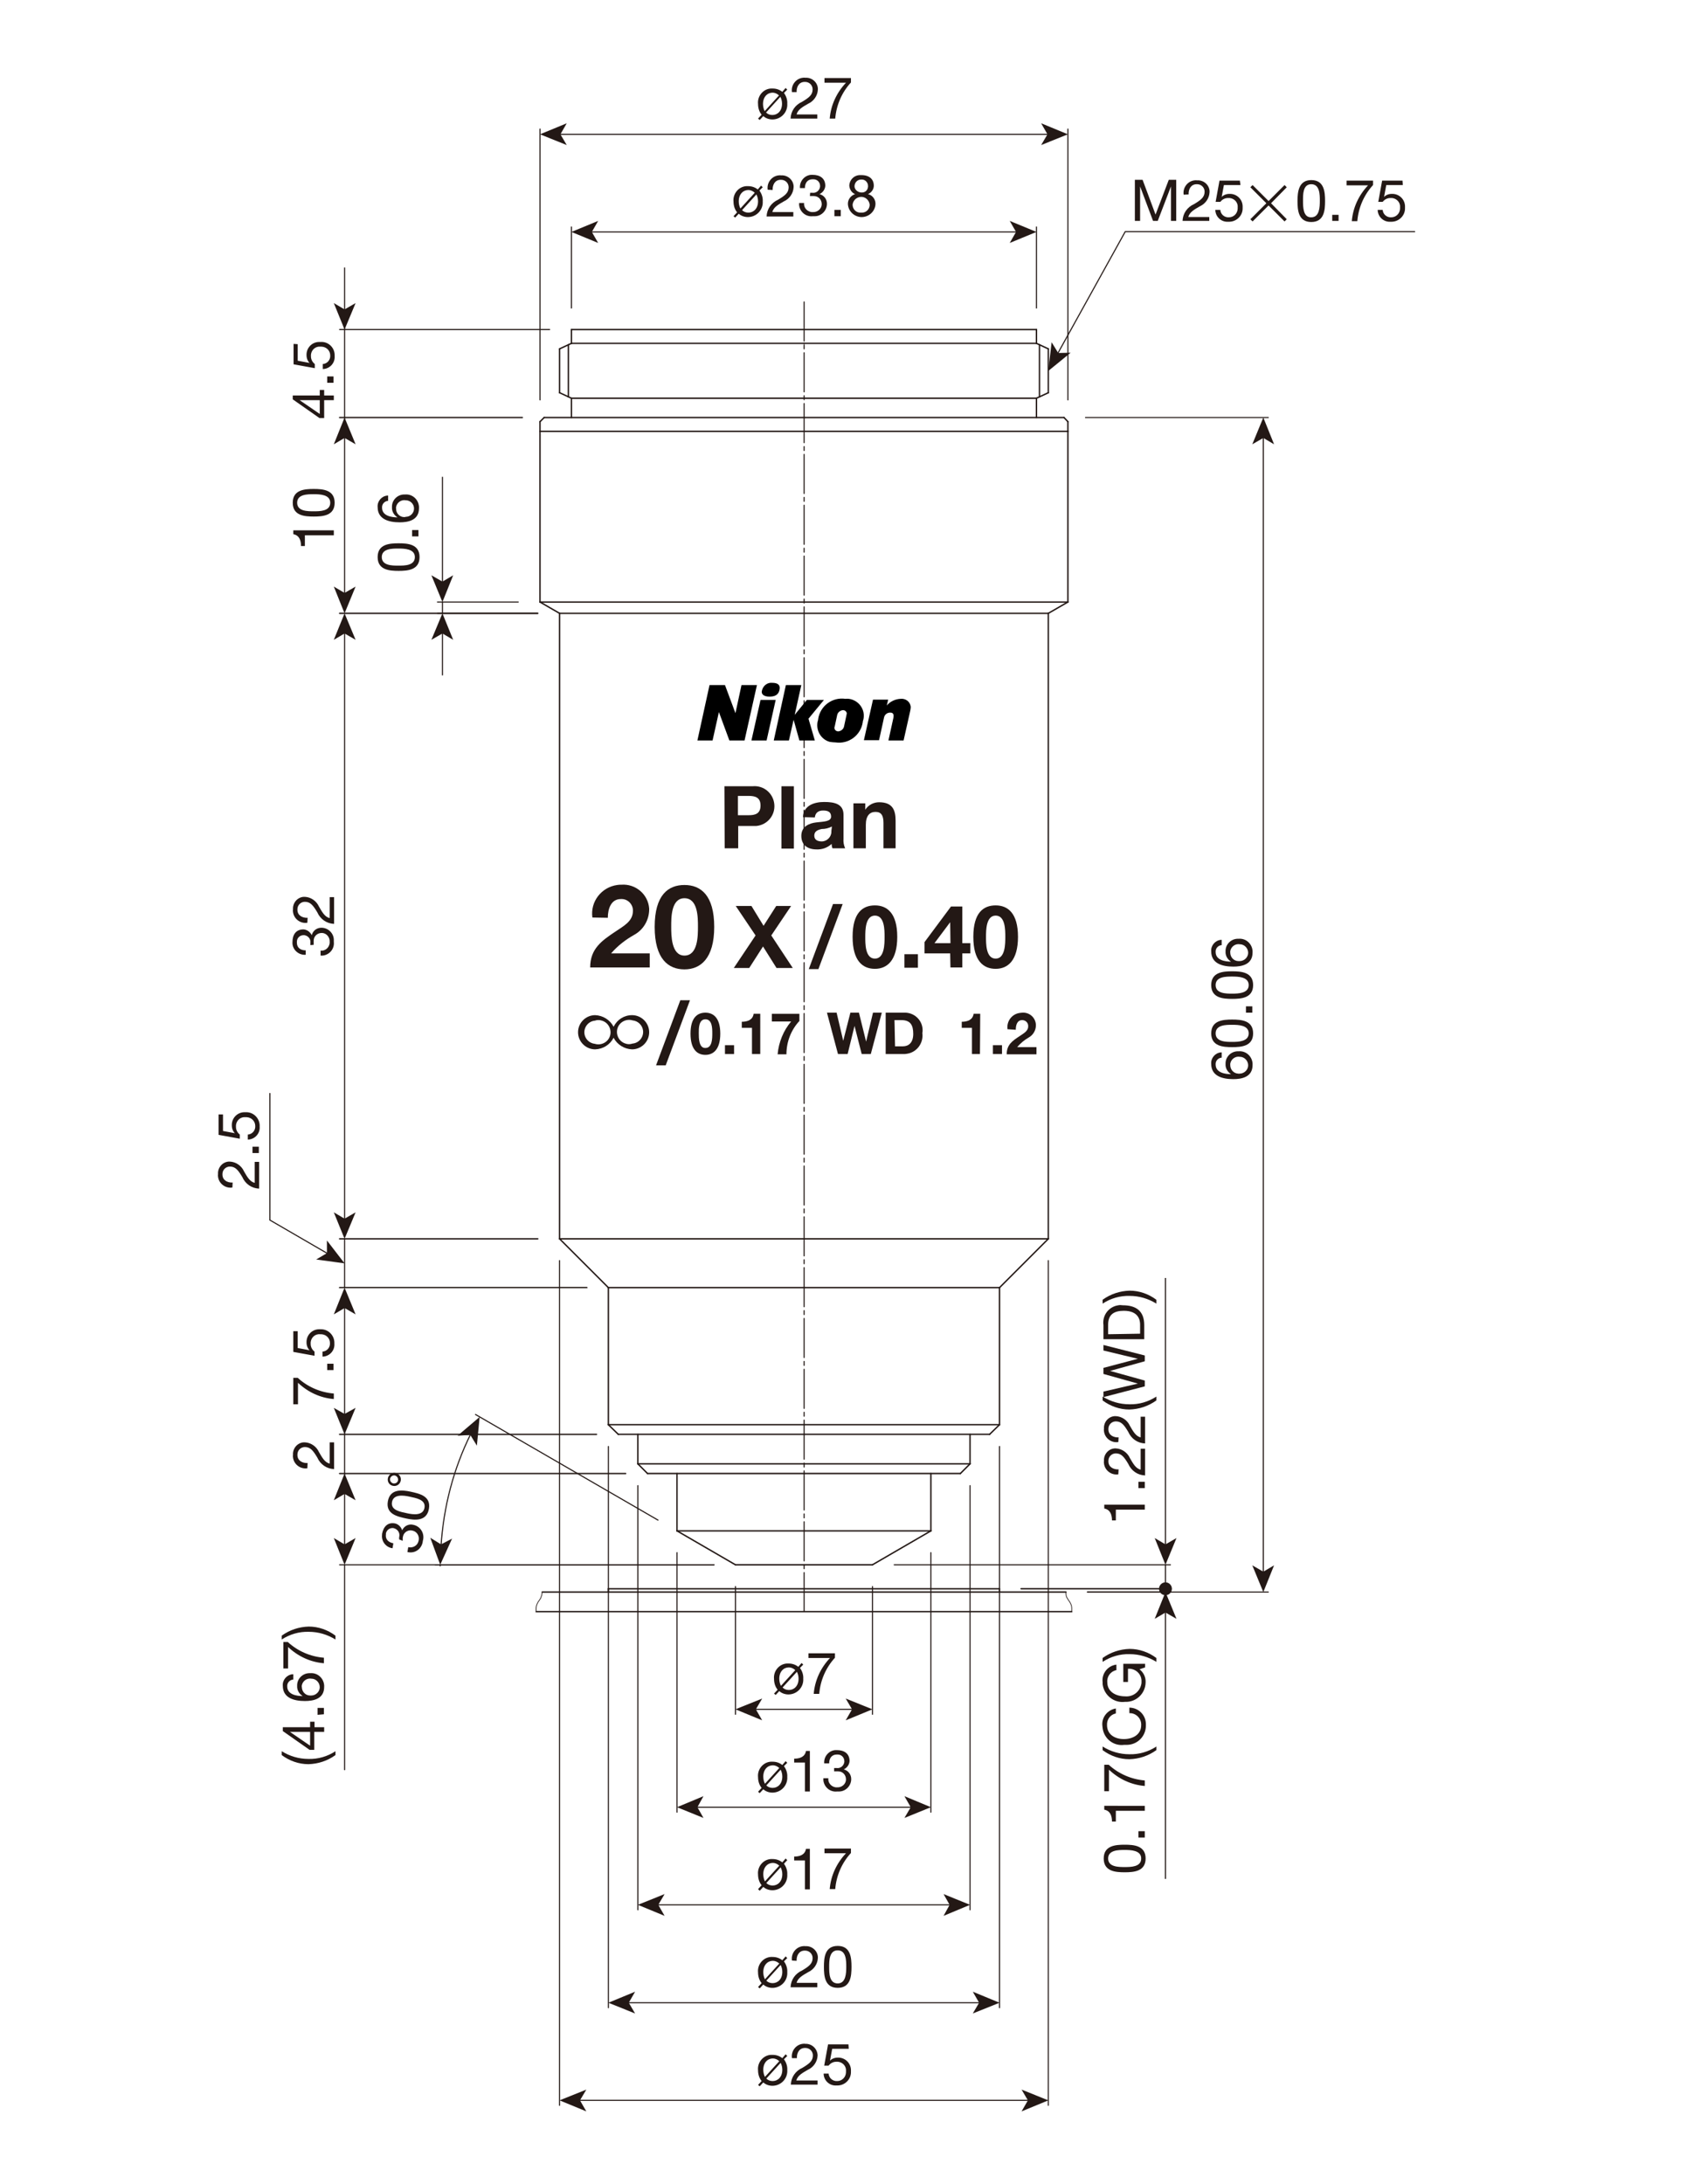 <?xml version="1.0" encoding="UTF-8"?>
<!-- Generator: Adobe Illustrator 23.0.1, SVG Export Plug-In . SVG Version: 6.00 Build 0)  -->
<svg xmlns="http://www.w3.org/2000/svg" xmlns:xlink="http://www.w3.org/1999/xlink" id="_x30_" x="0px" y="0px" width="612px" height="792px" viewBox="0 0 612 792" style="enable-background:new 0 0 612 792;" xml:space="preserve">
<style type="text/css">
	.st0{fill:none;stroke:#231815;stroke-width:0.51;stroke-linecap:round;stroke-linejoin:round;}
	
		.st1{fill:none;stroke:#231815;stroke-width:0.4;stroke-linecap:round;stroke-linejoin:round;stroke-dasharray:14.17,1.42,1.42,1.42;}
	.st2{fill:none;stroke:#231815;stroke-width:0.26;stroke-linecap:round;stroke-linejoin:round;}
	.st3{fill:#231815;}
	.st4{fill:none;stroke:#231815;stroke-width:0.4;}
	.st5{fill:none;stroke:#231815;stroke-width:0.4;stroke-linecap:round;stroke-linejoin:round;}
	.st6{fill:#231815;stroke:#231815;stroke-width:0.28;stroke-linecap:round;stroke-linejoin:round;}
</style>
<g id="MO_001_VIEW_PV">
	<g id="LINE">
		<line class="st0" x1="196.7" y1="577.3" x2="386.7" y2="577.3"></line>
	</g>
	<g id="LINE-2">
		<line class="st0" x1="220.7" y1="576.1" x2="362.6" y2="576.1"></line>
	</g>
	<g id="LINE-3">
		<line class="st1" x1="291.7" y1="584.4" x2="291.7" y2="108.9"></line>
	</g>
	<g id="LINE-4">
		<line class="st0" x1="266.8" y1="567.4" x2="291.7" y2="567.4"></line>
	</g>
	<g id="LINE-5">
		<line class="st0" x1="197.4" y1="151.4" x2="291.7" y2="151.4"></line>
	</g>
	<g id="LINE-6">
		<line class="st0" x1="203" y1="142.4" x2="203" y2="126.5"></line>
	</g>
	<g id="LINE-7">
		<line class="st0" x1="207.3" y1="151.4" x2="207.3" y2="144.4"></line>
	</g>
	<g id="LINE-8">
		<line class="st0" x1="207.3" y1="144.4" x2="203" y2="142.4"></line>
	</g>
	<g id="LINE-9">
		<line class="st0" x1="203" y1="126.5" x2="207.3" y2="124.5"></line>
	</g>
	<g id="LINE-10">
		<line class="st0" x1="207.3" y1="124.5" x2="207.3" y2="119.5"></line>
	</g>
	<g id="LINE-11">
		<line class="st0" x1="234.9" y1="534.3" x2="291.7" y2="534.3"></line>
	</g>
	<g id="LINE-12">
		<line class="st0" x1="245.6" y1="555.1" x2="245.6" y2="534.3"></line>
	</g>
	<g id="LINE-13">
		<line class="st0" x1="207.3" y1="119.5" x2="291.7" y2="119.5"></line>
	</g>
	<g id="LINE-14">
		<line class="st0" x1="206.2" y1="143.9" x2="206.2" y2="125"></line>
	</g>
	<g id="LINE-15">
		<line class="st0" x1="195.9" y1="156.4" x2="195.9" y2="152.9"></line>
	</g>
	<g id="LINE-16">
		<line class="st0" x1="195.9" y1="156.4" x2="291.7" y2="156.4"></line>
	</g>
	<g id="LINE-17">
		<line class="st0" x1="197.4" y1="151.4" x2="195.9" y2="152.9"></line>
	</g>
	<g id="LINE-18">
		<line class="st0" x1="220.7" y1="577.3" x2="220.7" y2="576.1"></line>
	</g>
	<g id="LINE-19">
		<line class="st0" x1="194.5" y1="584.4" x2="388.8" y2="584.4"></line>
	</g>
	<g id="LWPOLYLINE">
		<polyline class="st2" points="194.5,584.4 194.5,583.7 194.5,583 194.6,582.3 194.8,581.7 195.2,580.9 195.7,580.2 196.2,579.4     196.3,579 196.5,578.6 196.6,578 196.7,577.3   "></polyline>
	</g>
	<g id="LINE-20">
		<line class="st0" x1="362.6" y1="577.3" x2="362.6" y2="576.1"></line>
	</g>
	<g id="LWPOLYLINE-2">
		<polyline class="st2" points="388.8,584.4 388.8,583.7 388.8,583 388.7,582.3 388.5,581.7 388.1,580.9 387.6,580.2 387.1,579.4     386.9,579 386.8,578.6 386.7,578 386.7,577.3   "></polyline>
	</g>
	<g id="LINE-21">
		<line class="st0" x1="231.4" y1="530.8" x2="234.9" y2="534.3"></line>
	</g>
	<g id="LINE-22">
		<line class="st0" x1="245.6" y1="555.1" x2="266.8" y2="567.4"></line>
	</g>
	<g id="LINE-23">
		<line class="st0" x1="195.9" y1="218.3" x2="195.9" y2="156.4"></line>
	</g>
	<g id="LINE-24">
		<line class="st0" x1="203" y1="222.4" x2="195.9" y2="218.3"></line>
	</g>
	<g id="LINE-25">
		<line class="st0" x1="203" y1="449.2" x2="203" y2="222.4"></line>
	</g>
	<g id="LINE-26">
		<line class="st0" x1="231.4" y1="530.8" x2="231.4" y2="520.1"></line>
	</g>
	<g id="LINE-27">
		<line class="st0" x1="220.7" y1="466.9" x2="203" y2="449.2"></line>
	</g>
	<g id="LINE-28">
		<line class="st0" x1="220.7" y1="516.6" x2="220.7" y2="466.9"></line>
	</g>
	<g id="LINE-29">
		<line class="st0" x1="224.3" y1="520.1" x2="220.7" y2="516.6"></line>
	</g>
	<g id="LINE-30">
		<line class="st0" x1="224.3" y1="520.1" x2="291.7" y2="520.1"></line>
	</g>
	<g id="LINE-31">
		<line class="st0" x1="245.6" y1="555.1" x2="291.7" y2="555.1"></line>
	</g>
	<g id="LINE-32">
		<line class="st0" x1="220.7" y1="516.6" x2="291.7" y2="516.6"></line>
	</g>
	<g id="LINE-33">
		<line class="st0" x1="231.4" y1="530.8" x2="291.7" y2="530.8"></line>
	</g>
	<g id="LINE-34">
		<line class="st0" x1="220.7" y1="466.9" x2="291.7" y2="466.9"></line>
	</g>
	<g id="LINE-35">
		<line class="st0" x1="203" y1="449.2" x2="291.7" y2="449.2"></line>
	</g>
	<g id="LINE-36">
		<line class="st0" x1="203" y1="222.4" x2="291.7" y2="222.4"></line>
	</g>
	<g id="LINE-37">
		<line class="st0" x1="195.9" y1="218.3" x2="291.7" y2="218.3"></line>
	</g>
	<g id="LINE-38">
		<line class="st0" x1="207.3" y1="124.5" x2="291.7" y2="124.5"></line>
	</g>
	<g id="LINE-39">
		<line class="st0" x1="207.3" y1="144.4" x2="291.7" y2="144.4"></line>
	</g>
	<g id="LINE-40">
		<line class="st0" x1="316.5" y1="567.4" x2="291.7" y2="567.4"></line>
	</g>
	<g id="LINE-41">
		<line class="st0" x1="386" y1="151.4" x2="291.7" y2="151.4"></line>
	</g>
	<g id="LINE-42">
		<line class="st0" x1="380.3" y1="142.4" x2="380.3" y2="126.5"></line>
	</g>
	<g id="LINE-43">
		<line class="st0" x1="376" y1="151.4" x2="376" y2="144.4"></line>
	</g>
	<g id="LINE-44">
		<line class="st0" x1="376" y1="144.4" x2="380.3" y2="142.4"></line>
	</g>
	<g id="LINE-45">
		<line class="st0" x1="380.3" y1="126.5" x2="376" y2="124.5"></line>
	</g>
	<g id="LINE-46">
		<line class="st0" x1="376" y1="124.5" x2="376" y2="119.5"></line>
	</g>
	<g id="LINE-47">
		<line class="st0" x1="348.4" y1="534.3" x2="291.7" y2="534.3"></line>
	</g>
	<g id="LINE-48">
		<line class="st0" x1="337.7" y1="555.1" x2="337.7" y2="534.3"></line>
	</g>
	<g id="LINE-49">
		<line class="st0" x1="376" y1="119.5" x2="291.7" y2="119.5"></line>
	</g>
	<g id="LINE-50">
		<line class="st0" x1="377.1" y1="143.9" x2="377.1" y2="125"></line>
	</g>
	<g id="LINE-51">
		<line class="st0" x1="387.4" y1="156.4" x2="387.4" y2="152.9"></line>
	</g>
	<g id="LINE-52">
		<line class="st0" x1="387.4" y1="156.4" x2="291.7" y2="156.4"></line>
	</g>
	<g id="LINE-53">
		<line class="st0" x1="386" y1="151.4" x2="387.4" y2="152.9"></line>
	</g>
	<g id="LINE-54">
		<line class="st0" x1="351.9" y1="530.8" x2="348.4" y2="534.3"></line>
	</g>
	<g id="LINE-55">
		<line class="st0" x1="337.7" y1="555.1" x2="316.5" y2="567.4"></line>
	</g>
	<g id="LINE-56">
		<line class="st0" x1="387.4" y1="218.3" x2="387.4" y2="156.4"></line>
	</g>
	<g id="LINE-57">
		<line class="st0" x1="380.3" y1="222.4" x2="387.4" y2="218.3"></line>
	</g>
	<g id="LINE-58">
		<line class="st0" x1="380.3" y1="449.2" x2="380.3" y2="222.4"></line>
	</g>
	<g id="LINE-59">
		<line class="st0" x1="351.9" y1="530.8" x2="351.9" y2="520.1"></line>
	</g>
	<g id="LINE-60">
		<line class="st0" x1="362.6" y1="466.9" x2="380.3" y2="449.2"></line>
	</g>
	<g id="LINE-61">
		<line class="st0" x1="362.6" y1="516.6" x2="362.6" y2="466.9"></line>
	</g>
	<g id="LINE-62">
		<line class="st0" x1="359" y1="520.1" x2="362.6" y2="516.6"></line>
	</g>
	<g id="LINE-63">
		<line class="st0" x1="359" y1="520.1" x2="291.7" y2="520.1"></line>
	</g>
	<g id="LINE-64">
		<line class="st0" x1="337.7" y1="555.1" x2="291.7" y2="555.1"></line>
	</g>
	<g id="LINE-65">
		<line class="st0" x1="362.6" y1="516.6" x2="291.7" y2="516.6"></line>
	</g>
	<g id="LINE-66">
		<line class="st0" x1="351.9" y1="530.8" x2="291.7" y2="530.8"></line>
	</g>
	<g id="LINE-67">
		<line class="st0" x1="362.6" y1="466.9" x2="291.7" y2="466.9"></line>
	</g>
	<g id="LINE-68">
		<line class="st0" x1="380.3" y1="449.2" x2="291.7" y2="449.2"></line>
	</g>
	<g id="LINE-69">
		<line class="st0" x1="380.3" y1="222.4" x2="291.7" y2="222.4"></line>
	</g>
	<g id="LINE-70">
		<line class="st0" x1="387.4" y1="218.3" x2="291.7" y2="218.3"></line>
	</g>
	<g id="LINE-71">
		<line class="st0" x1="376" y1="124.5" x2="291.7" y2="124.5"></line>
	</g>
	<g id="LINE-72">
		<line class="st0" x1="376" y1="144.4" x2="291.7" y2="144.4"></line>
	</g>
	<g id="MTEXT">
		<path class="st3" d="M411.8,65.2h2.7l4.7,12.6l4.8-12.6h2.7v14.9h-1.9V67.6l0,0l-4.8,12.5h-1.7l-4.7-12.5l0,0v12.5h-1.9V65.2z"></path>
		<path class="st3" d="M429.4,70.6c-0.4-2.5,1.4-4.9,3.9-5.2c0.3,0,0.6-0.1,0.9,0c2.3-0.2,4.4,1.5,4.6,3.8c0,0.2,0,0.3,0,0.5    c-0.1,2.2-1.5,4.2-3.5,5.1c-1.9,1.1-3.8,2.1-4.2,3.9h7.6v1.4h-9.7c0.1-2.7,1.7-5,4.2-6.1c2.5-1.5,3.8-2.5,3.8-4.5    c0-1.5-1.2-2.7-2.7-2.7c-0.1,0-0.1,0-0.2,0c-2.1,0-3,1.9-2.9,3.7L429.4,70.6z"></path>
		<path class="st3" d="M450,67.1h-6l-0.8,4.3l0,0c0.7-0.7,1.7-1.1,2.8-1.1c2.6-0.1,4.7,1.9,4.8,4.4c0,0.2,0,0.5,0,0.7    c0.1,2.7-2.1,4.9-4.7,5c-0.2,0-0.3,0-0.5,0c-2.4,0.2-4.5-1.6-4.7-4c0-0.1,0-0.2,0-0.3h1.8c0.1,1.6,1.5,2.8,3.1,2.7    c1.7,0,3.1-1.3,3.2-3.1c0-0.1,0-0.3,0-0.4c0.2-1.8-1.1-3.3-2.9-3.5c-0.2,0-0.4,0-0.6,0c-1.1,0-2.1,0.5-2.8,1.4H441l1.4-7.7h7.4    L450,67.1z"></path>
		<path class="st3" d="M466.8,79.5l-0.8,0.8l-5.8-5.8l-5.8,5.8l-0.8-0.8l5.8-5.8l-5.8-5.8l0.8-0.8l5.8,5.8l5.8-5.8l0.8,0.8l-5.7,5.8    L466.8,79.5z"></path>
		<path class="st3" d="M475.7,65.3c4.7,0,5,4.3,5,7.6c0,3.3-0.3,7.6-5,7.6s-5-4.3-5-7.6C470.7,69.6,471.1,65.3,475.7,65.3z     M475.7,78.8c3,0,3.1-3.8,3.1-6s0-6-3.1-6s-3,3.8-3,6S472.7,78.9,475.7,78.8L475.7,78.8z"></path>
		<path class="st3" d="M483.3,77.9h2.3v2.2h-2.3V77.9z"></path>
		<path class="st3" d="M498.1,67.1c-3.3,3.6-5.3,8.2-5.7,13.1h-2c0.4-4.9,2.5-9.4,5.9-13h-7.8v-1.7h9.6V67.1z"></path>
		<path class="st3" d="M508.9,67.1h-6l-0.8,4.3l0,0c0.7-0.7,1.7-1.1,2.8-1.1c2.6-0.1,4.7,1.9,4.8,4.4c0,0.2,0,0.5,0,0.7    c0.1,2.7-2.1,4.9-4.7,5c-0.2,0-0.3,0-0.5,0c-2.4,0.2-4.5-1.6-4.7-4c0-0.1,0-0.2,0-0.3h1.8c0.1,1.6,1.5,2.8,3.1,2.7    c1.7,0,3.1-1.3,3.2-3.1c0-0.1,0-0.3,0-0.4c0.2-1.8-1.1-3.3-2.9-3.5c-0.2,0-0.4,0-0.6,0c-1.1,0-2.1,0.5-2.8,1.4H500l1.4-7.7h7.4    L508.9,67.1z"></path>
	</g>
	<g id="MTEXT-2">
		<path class="st3" d="M443.2,383.5c-1.3,0.1-2.3,1.2-2.2,2.5c0,3,3.5,3.5,5.6,3.5l0,0c-1.3-0.8-2.1-2.2-2-3.7    c-0.1-2.5,1.9-4.5,4.3-4.6c0.2,0,0.3,0,0.5,0c2.6-0.2,4.8,1.8,5,4.4c0,0.2,0,0.4,0,0.6c0,4.4-4,5.1-7,5.1c-4.1,0-8-1.2-8-5.5    c-0.2-2.1,1.4-4,3.5-4.2c0.1,0,0.2,0,0.3,0L443.2,383.5z M449.7,389.3c1.7,0,3.1-1.4,3.1-3c0-1.7-1.4-3.1-3-3.1c0,0,0,0,0,0    c-1.6-0.3-3.2,0.8-3.5,2.5c0,0.2,0,0.4,0,0.5c0,1.7,1.3,3.1,3,3.1C449.3,389.4,449.5,389.3,449.7,389.3z"></path>
		<path class="st3" d="M439.4,374.7c0-4.7,4.3-5,7.6-5s7.6,0.3,7.6,5s-4.3,5-7.6,5S439.4,379.4,439.4,374.7z M453,374.7    c0-3-3.8-3.1-6-3.1c-2.2,0-6,0-6,3.1s3.8,3.1,6,3.1C449.2,377.8,453,377.7,453,374.7L453,374.7z"></path>
		<path class="st3" d="M452,367.2v-2.3h2.3v2.3H452z"></path>
		<path class="st3" d="M439.4,357.2c0-4.7,4.3-5,7.6-5s7.6,0.3,7.6,5s-4.3,5-7.6,5S439.4,361.9,439.4,357.2z M453,357.2    c0-3-3.8-3.1-6-3.1c-2.2,0-6,0-6,3.1s3.8,3.1,6,3.1C449.2,360.3,453,360.2,453,357.2L453,357.2z"></path>
		<path class="st3" d="M443.2,342.7c-1.3,0.1-2.3,1.2-2.2,2.5c0,3,3.5,3.5,5.6,3.5l0,0c-1.3-0.8-2.1-2.2-2-3.7    c-0.1-2.5,1.9-4.5,4.3-4.6c0.2,0,0.3,0,0.5,0c2.6-0.2,4.8,1.8,5,4.4c0,0.2,0,0.4,0,0.6c0,4.4-4,5.1-7,5.1c-4.1,0-8-1.2-8-5.5    c-0.2-2.1,1.4-4,3.5-4.2c0.1,0,0.2,0,0.3,0L443.2,342.7z M449.7,348.5c1.7,0,3.1-1.4,3.1-3c0-1.7-1.4-3.1-3-3.1c0,0,0,0,0,0    c-1.6-0.3-3.2,0.8-3.5,2.5c0,0.2,0,0.4,0,0.5c0,1.7,1.3,3.1,3,3.1C449.4,348.5,449.5,348.5,449.7,348.5L449.7,348.5z"></path>
	</g>
	<g id="LINE-73">
		<line class="st4" x1="458.3" y1="158.3" x2="458.3" y2="570.4"></line>
		<polygon class="st3" points="458.3,151.4 454.3,161.1 458.3,158.8 462.2,161.1   "></polygon>
		<polygon class="st3" points="458.3,577.3 454.3,567.6 458.3,569.9 462.2,567.6   "></polygon>
	</g>
	<g id="LINE-74">
		<line class="st5" x1="393.8" y1="151.4" x2="460.1" y2="151.4"></line>
	</g>
	<g id="LINE-75">
		<line class="st5" x1="394.5" y1="577.3" x2="460.1" y2="577.3"></line>
	</g>
	<g id="MTEXT-3">
		<path class="st3" d="M415.3,545.6v1.8h-10.5v3.9h-1.4c0-2-0.6-3.9-2.8-4.3v-1.4H415.3z"></path>
		<path class="st3" d="M413,539.6v-2.3h2.3v2.3H413z"></path>
		<path class="st3" d="M405.7,534.6c-2.5,0.4-4.9-1.4-5.2-3.9c0-0.3-0.1-0.6,0-0.9c-0.2-2.3,1.5-4.4,3.8-4.6c0.2,0,0.3,0,0.5,0    c2.2,0.1,4.2,1.5,5.1,3.5c1.1,1.9,2.1,3.8,3.9,4.2v-7.6h1.6v9.7c-2.7-0.1-5-1.7-6.1-4.2c-1.5-2.5-2.5-3.8-4.5-3.8    c-1.5,0-2.7,1.2-2.7,2.7c0,0.1,0,0.1,0,0.2c0,2.1,1.9,3,3.7,2.9L405.7,534.6z"></path>
		<path class="st3" d="M405.7,522.9c-2.5,0.4-4.9-1.4-5.2-3.9c0-0.3-0.1-0.6,0-0.9c-0.2-2.3,1.5-4.4,3.8-4.6c0.2,0,0.3,0,0.5,0    c2.2,0.1,4.2,1.5,5.1,3.5c1.1,1.9,2.1,3.8,3.9,4.2v-7.5h1.6v9.7c-2.7-0.1-5-1.7-6.1-4.2c-1.5-2.5-2.5-3.8-4.5-3.8    c-1.5,0-2.7,1.2-2.7,2.7c0,0.1,0,0.1,0,0.2c0,2.1,1.9,3,3.7,2.9L405.7,522.9z"></path>
		<path class="st3" d="M419.5,507.8c-2.9,2.1-6.3,3.2-9.8,3.3c-3.5,0-6.9-1.2-9.7-3.3v-1.4c2.9,1.8,6.2,2.8,9.7,2.8    c3.5,0.1,6.9-0.9,9.8-2.8V507.8z"></path>
		<path class="st3" d="M415.3,491.5v2.1l-12.6,3.5l0,0l12.6,3.5v2.1l-15,3.9v-2l12.5-2.9l0,0l-12.5-3.5v-2.2l12.5-3.3l0,0l-12.5-3    v-2L415.3,491.5z"></path>
		<path class="st3" d="M400.3,485.6v-5.1c-0.5-3.5,1.9-6.7,5.4-7.2c0.5-0.1,1-0.1,1.6,0c5,0,7.8,2.2,7.8,7.2v5.1H400.3z     M413.6,483.6v-3.3c0-1.4-0.4-5-5.9-5c-3.5,0-5.7,1.3-5.7,5v3.5L413.6,483.6z"></path>
		<path class="st3" d="M419.5,472.7c-2.9-1.8-6.2-2.8-9.7-2.8c-3.5-0.1-6.9,0.9-9.8,2.8v-1.4c2.9-2.1,6.3-3.2,9.8-3.3    c3.5,0,6.9,1.2,9.7,3.3V472.7z"></path>
	</g>
	<g id="LINE-76">
		<line class="st5" x1="422.8" y1="576.1" x2="422.8" y2="567.4"></line>
	</g>
	<g id="LWPOLYLINE-3">
		<path class="st6" d="M420.6,576.1c0,1.2,1,2.2,2.2,2.2s2.2-1,2.2-2.2c0-1.2-1-2.2-2.2-2.2S420.6,574.9,420.6,576.1L420.6,576.1"></path>
	</g>
	<g id="LINE-77">
		<line class="st5" x1="370.4" y1="576.1" x2="424.6" y2="576.1"></line>
	</g>
	<g id="LINE-78">
		<line class="st5" x1="324.4" y1="567.4" x2="424.6" y2="567.4"></line>
	</g>
	<g id="LINE-79">
		<line class="st4" x1="422.8" y1="560.5" x2="422.8" y2="463.4"></line>
		<polygon class="st3" points="422.8,567.4 426.8,557.7 422.8,560 418.9,557.7   "></polygon>
	</g>
	<g id="MTEXT-4">
		<path class="st3" d="M400.4,673.9c0-4.7,4.3-5,7.6-5c3.3,0,7.6,0.3,7.6,5c0,4.7-4.3,5-7.6,5C404.7,678.9,400.4,678.6,400.4,673.9z     M414,673.9c0-3-3.8-3.1-6-3.1c-2.2,0-6,0-6,3.1c0,3.1,3.8,3.1,6,3.1C410.2,677,414,677,414,673.9L414,673.9z"></path>
		<path class="st3" d="M413,666.4V664h2.3v2.3H413z"></path>
		<path class="st3" d="M415.3,654.8v1.8h-10.5v3.9h-1.4c0-2-0.6-3.9-2.8-4.3v-1.4H415.3z"></path>
		<path class="st3" d="M402.2,639.9c3.6,3.3,8.2,5.3,13.1,5.7v2c-4.9-0.4-9.4-2.5-13-5.9v7.8h-1.7v-9.6L402.2,639.9z"></path>
		<path class="st3" d="M419.5,634.6c-2.9,2.1-6.3,3.2-9.8,3.3c-3.5,0-6.9-1.2-9.7-3.3v-1.3c2.9,1.8,6.2,2.8,9.7,2.8    c3.5,0.1,6.9-0.9,9.8-2.8V634.6z"></path>
		<path class="st3" d="M404.8,621.3c-2,0.4-3.3,2.2-3.2,4.2c0,3.5,2.9,5.1,6.1,5.1c3.1,0,6.3-1.5,6.3-5.1c0.1-2.3-1.8-4.3-4.1-4.3    c-0.1,0-0.1,0-0.2,0v-2c3.4,0,6.1,2.8,6,6.2c0,0.1,0,0.2,0,0.3c0,3.9-3.1,7-7,7c-0.3,0-0.6,0-0.9,0c-3.8,0.5-7.3-2.2-7.8-6.1    c0-0.3-0.1-0.6-0.1-0.9c-0.3-3,1.9-5.7,4.9-6.2L404.8,621.3z"></path>
		<path class="st3" d="M413.4,605.3c1.5,1.2,2.3,2.9,2.2,4.8c-0.1,4-3.4,7.1-7.3,7c-0.1,0-0.1,0-0.2,0c-4,0.5-7.6-2.4-8.1-6.4    c0-0.2,0-0.4,0-0.7c-0.4-3.1,1.8-6,5-6.4v2c-2.1,0.4-3.5,2.3-3.3,4.4c0,3.5,3.2,5.1,6.4,5.1c3,0.3,5.6-1.8,6-4.8    c0-0.1,0-0.3,0-0.4c0.2-2.5-1.7-4.6-4.2-4.8c-0.2,0-0.5,0-0.7,0v4.8h-1.7v-6.6h7.9v1.3L413.4,605.3z"></path>
		<path class="st3" d="M419.5,602.6c-2.9-1.8-6.2-2.8-9.7-2.8c-3.5-0.1-6.9,0.9-9.8,2.8v-1.4c2.9-2.1,6.3-3.2,9.8-3.3    c3.5,0,6.9,1.2,9.7,3.3V602.6z"></path>
	</g>
	<g id="LINE-80">
		<line class="st0" x1="422.8" y1="577.3" x2="422.8" y2="576.1"></line>
	</g>
	<g id="LINE-81">
		<line class="st5" x1="394.5" y1="577.3" x2="424.6" y2="577.3"></line>
	</g>
	<g id="LINE-82">
		<line class="st5" x1="370.4" y1="576.1" x2="424.6" y2="576.1"></line>
	</g>
	<g id="LINE-83">
		<line class="st4" x1="422.8" y1="681.3" x2="422.8" y2="584.1"></line>
		<polygon class="st3" points="422.8,577.3 426.8,587 422.8,584.7 418.9,587   "></polygon>
	</g>
	<g id="MTEXT-5">
		<path class="st3" d="M275.5,69.1c0.8,1.1,1.3,2.5,1.2,3.9c0.2,3-2.1,5.5-5,5.7c-1.3,0.1-2.7-0.3-3.7-1.2l-1.3,1.4l-0.6-0.5    l1.3-1.4c-0.9-1.1-1.3-2.5-1.3-3.9c-0.3-2.8,1.8-5.4,4.6-5.6c0.2,0,0.5,0,0.7,0c1.3,0,2.5,0.4,3.5,1.2l1.2-1.4l0.6,0.6L275.5,69.1    z M273.8,69.9c-0.6-0.6-1.5-1-2.3-1c-1.9,0-3.5,1.5-3.5,4.1c0,0.9,0.2,1.8,0.6,2.6L273.8,69.9z M269.2,76.2    c0.6,0.6,1.4,0.9,2.3,0.9c1.9,0,3.5-1.5,3.5-4.1c0-0.9-0.2-1.7-0.6-2.5L269.2,76.2z"></path>
		<path class="st3" d="M278.5,68.8c-0.4-2.5,1.4-4.9,3.9-5.2c0.3,0,0.6-0.1,0.9,0c2.3-0.2,4.4,1.5,4.6,3.8c0,0.2,0,0.3,0,0.5    c-0.1,2.2-1.5,4.2-3.5,5.1c-1.9,1.1-3.8,2.1-4.2,3.9h7.6v1.6h-9.7c0.1-2.7,1.7-5,4.2-6.1c2.5-1.5,3.8-2.5,3.8-4.5    c0-1.5-1.2-2.7-2.7-2.7c-0.1,0-0.1,0-0.2,0c-2.1,0-3,1.9-2.9,3.7L278.5,68.8z"></path>
		<path class="st3" d="M293.9,69.9h0.8c1.4,0.2,2.6-0.8,2.8-2.2c0-0.1,0-0.2,0-0.3c0-1.3-1-2.4-2.4-2.4c-0.1,0-0.2,0-0.3,0    c-2,0-2.8,1.5-2.8,3.2h-1.8c-0.2-2.4,1.6-4.6,4-4.8c0.2,0,0.4,0,0.6,0c2.6,0,4.6,1.2,4.6,4c-0.1,1.3-0.9,2.4-2.1,3l0,0    c1.6,0.4,2.7,1.8,2.7,3.5c0,2.5-2.1,4.6-4.6,4.5c-0.2,0-0.3,0-0.5,0c-2.5,0.3-4.7-1.5-5-4c0-0.3,0-0.6,0-0.8h1.8    c-0.2,1.7,1.1,3.1,2.7,3.3c0.2,0,0.3,0,0.5,0c1.6,0.1,3.1-1.1,3.2-2.7c0-0.1,0-0.1,0-0.2c0-1.6-1.2-2.9-2.8-2.9    c-0.1,0-0.3,0-0.4,0h-1.1L293.9,69.9z"></path>
		<path class="st3" d="M302.7,76.1h2.3v2.3h-2.3V76.1z"></path>
		<path class="st3" d="M312.5,63.5c3.3,0,4.5,1.9,4.5,3.8c0,1.3-0.8,2.5-2.1,3.1c1.7,0.4,2.8,2,2.7,3.7c-0.2,2.8-2.7,4.8-5.4,4.6    c-2.4-0.2-4.4-2.1-4.6-4.6c-0.1-1.7,1-3.2,2.6-3.7c-1.2-0.5-2-1.7-2.1-3.1c0.1-2.2,1.9-3.9,4.1-3.8    C312.4,63.5,312.4,63.5,312.5,63.5z M312.5,77.1c1.6,0.1,2.9-1.1,3-2.7c0-0.1,0-0.1,0-0.2c-0.2-1.7-1.7-3-3.4-2.8    c-1.5,0.2-2.6,1.3-2.8,2.8c0,1.6,1.2,2.9,2.8,2.9c0.2,0,0.4,0,0.5,0H312.5z M312.5,69.8c1.3,0.1,2.3-0.8,2.4-2.1    c0-0.1,0-0.2,0-0.3c0-1.2-1-2.3-2.2-2.3c-0.1,0-0.2,0-0.3,0c-1.3,0-2.3,1-2.4,2.3S311.2,69.8,312.5,69.8    C312.5,69.8,312.5,69.8,312.5,69.8L312.5,69.8z"></path>
	</g>
	<g id="LINE-84">
		<line class="st4" x1="214.2" y1="84.1" x2="369.1" y2="84.1"></line>
		<polygon class="st3" points="207.3,84.1 217,88.1 214.7,84.1 217,80.1   "></polygon>
		<polygon class="st3" points="376,84.1 366.3,88.1 368.6,84.1 366.3,80.1   "></polygon>
	</g>
	<g id="LINE-85">
		<line class="st5" x1="207.3" y1="111.7" x2="207.3" y2="82.3"></line>
	</g>
	<g id="LINE-86">
		<line class="st5" x1="376" y1="111.7" x2="376" y2="82.3"></line>
	</g>
	<g id="MTEXT-6">
		<path class="st3" d="M284.4,33.7c0.8,1.1,1.3,2.5,1.2,3.9c0.2,3-2.1,5.5-5,5.7c-1.3,0.1-2.7-0.3-3.7-1.2l-1.3,1.4L275,43l1.3-1.4    c-0.9-1.1-1.3-2.5-1.3-3.9c-0.3-2.8,1.8-5.4,4.6-5.6c0.2,0,0.5,0,0.7,0c1.3,0,2.5,0.4,3.5,1.2l1.2-1.4l0.6,0.6L284.4,33.7z     M282.6,34.6c-0.6-0.6-1.5-1-2.3-1c-1.9,0-3.5,1.5-3.5,4.1c0,0.9,0.2,1.8,0.6,2.6L282.6,34.6z M277.9,40.8    c0.6,0.6,1.4,0.9,2.3,0.9c1.9,0,3.5-1.5,3.5-4.1c0-0.9-0.2-1.7-0.6-2.5L277.9,40.8z"></path>
		<path class="st3" d="M287.3,33.4c-0.4-2.5,1.4-4.9,3.9-5.2c0.3,0,0.6-0.1,0.9,0c2.3-0.2,4.4,1.5,4.6,3.8c0,0.2,0,0.3,0,0.5    c-0.1,2.2-1.5,4.2-3.5,5.1c-1.9,1.1-3.8,2.1-4.2,3.9h7.5V43h-9.7c0.1-2.7,1.7-5,4.2-6.1c2.5-1.5,3.8-2.5,3.8-4.5    c0-1.5-1.2-2.7-2.7-2.7c-0.1,0-0.1,0-0.2,0c-2.1,0-3,1.9-2.9,3.7L287.3,33.4z"></path>
		<path class="st3" d="M308.7,29.9c-3.3,3.6-5.3,8.2-5.7,13.1h-2c0.4-4.9,2.5-9.4,5.9-13h-7.8v-1.7h9.6L308.7,29.9z"></path>
	</g>
	<g id="LINE-87">
		<line class="st4" x1="202.8" y1="48.7" x2="380.5" y2="48.7"></line>
		<polygon class="st3" points="195.9,48.7 205.6,52.6 203.3,48.7 205.6,44.7   "></polygon>
		<polygon class="st3" points="387.4,48.7 377.7,52.6 380,48.7 377.7,44.7   "></polygon>
	</g>
	<g id="LINE-88">
		<line class="st5" x1="195.9" y1="145" x2="195.9" y2="46.8"></line>
	</g>
	<g id="LINE-89">
		<line class="st5" x1="387.4" y1="145" x2="387.4" y2="46.8"></line>
	</g>
	<g id="MTEXT-7">
		<path class="st3" d="M284.4,746.7c0.8,1.1,1.3,2.5,1.2,3.9c0.2,3-2.1,5.5-5,5.7c-1.3,0.1-2.7-0.3-3.7-1.2l-1.3,1.4l-0.6-0.5    l1.3-1.4c-0.9-1.1-1.3-2.5-1.3-3.9c-0.3-2.8,1.8-5.4,4.6-5.6c0.2,0,0.5,0,0.7,0c1.3,0,2.5,0.4,3.5,1.2l1.2-1.4l0.6,0.6    L284.4,746.7z M282.7,747.4c-0.6-0.6-1.5-1-2.3-1c-1.9,0-3.5,1.5-3.5,4.1c0,0.9,0.2,1.8,0.6,2.6L282.7,747.4z M278,753.7    c0.6,0.6,1.4,0.9,2.3,0.9c1.9,0,3.5-1.5,3.5-4.1c0-0.9-0.2-1.7-0.6-2.5L278,753.7z"></path>
		<path class="st3" d="M287.3,746.3c-0.4-2.5,1.4-4.9,3.9-5.2c0.3,0,0.6-0.1,0.9,0c2.3-0.1,4.3,1.6,4.5,4c0,0.1,0,0.2,0,0.3    c-0.1,2.2-1.5,4.2-3.5,5.1c-1.9,1.1-3.8,2.1-4.2,3.9h7.7v1.5h-9.7c0.1-2.7,1.7-5,4.2-6.1c2.5-1.5,3.8-2.5,3.8-4.5    c0-1.5-1.2-2.7-2.7-2.7c-0.1,0-0.1,0-0.2,0c-2.1,0-3,1.9-2.9,3.7L287.3,746.3z"></path>
		<path class="st3" d="M307.9,742.9h-6l-0.8,4.3l0,0c0.7-0.7,1.7-1.1,2.8-1.1c2.6-0.1,4.7,1.9,4.8,4.4c0,0.2,0,0.5,0,0.7    c0.1,2.7-2.1,4.9-4.7,5c-0.2,0-0.3,0-0.5,0c-2.4,0.2-4.5-1.6-4.7-4c0-0.1,0-0.2,0-0.3h1.8c0.1,1.6,1.5,2.8,3.1,2.7    c1.7,0,3.1-1.3,3.2-3.1c0-0.1,0-0.3,0-0.4c0.2-1.8-1.1-3.3-2.9-3.5c-0.2,0-0.4,0-0.6,0c-1.1,0-2.1,0.5-2.8,1.4H299l1.4-7.7h7.4    L307.9,742.9z"></path>
	</g>
	<g id="LINE-90">
		<line class="st4" x1="209.9" y1="761.6" x2="373.4" y2="761.6"></line>
		<polygon class="st3" points="203,761.6 212.7,765.6 210.4,761.6 212.7,757.7   "></polygon>
		<polygon class="st3" points="380.3,761.6 370.6,765.6 372.9,761.6 370.6,757.7   "></polygon>
	</g>
	<g id="LINE-91">
		<line class="st5" x1="203" y1="457.1" x2="203" y2="763.4"></line>
	</g>
	<g id="LINE-92">
		<line class="st5" x1="380.3" y1="457.1" x2="380.3" y2="763.4"></line>
	</g>
	<g id="MTEXT-8">
		<path class="st3" d="M284.4,640.4c0.8,1.1,1.3,2.5,1.2,3.9c0.2,3-2.1,5.5-5,5.7c-1.3,0.1-2.7-0.3-3.7-1.2l-1.3,1.4l-0.6-0.5    l1.3-1.4c-0.9-1.1-1.3-2.5-1.3-3.9c-0.3-2.8,1.8-5.4,4.6-5.6c0.2,0,0.5,0,0.7,0c1.3,0,2.5,0.4,3.5,1.2l1.2-1.4l0.6,0.6    L284.4,640.4z M282.7,641.1c-0.6-0.6-1.5-1-2.3-1c-1.9,0-3.5,1.5-3.5,4.1c0,0.9,0.2,1.8,0.6,2.6L282.7,641.1z M278,647.4    c0.6,0.6,1.4,0.9,2.3,0.9c1.9,0,3.5-1.5,3.5-4.1c0-0.9-0.2-1.7-0.6-2.5L278,647.4z"></path>
		<path class="st3" d="M293.8,649.6H292v-10.5h-3.9v-1.4c2,0,3.9-0.6,4.3-2.8h1.4V649.6z"></path>
		<path class="st3" d="M302.6,641.1h0.9c1.4,0.2,2.6-0.8,2.8-2.2c0-0.1,0-0.2,0-0.3c0-1.3-1-2.4-2.4-2.4c-0.1,0-0.2,0-0.3,0    c-2,0-2.8,1.5-2.8,3.2h-1.8c-0.2-2.4,1.6-4.6,4-4.8c0.2,0,0.4,0,0.6,0c2.6,0,4.6,1.2,4.6,4c-0.1,1.3-0.9,2.4-2.1,3l0,0    c1.6,0.4,2.7,1.8,2.7,3.5c0,2.5-2.1,4.6-4.6,4.5c-0.2,0-0.3,0-0.5,0c-2.5,0.3-4.7-1.5-5-4c0-0.3,0-0.6,0-0.8h1.8    c-0.2,1.7,1.1,3.1,2.7,3.3c0.2,0,0.3,0,0.5,0c1.6,0.1,3.1-1.1,3.2-2.7c0-0.1,0-0.1,0-0.2c0-1.6-1.2-2.9-2.8-2.9    c-0.1,0-0.3,0-0.4,0h-1.1L302.6,641.1z"></path>
	</g>
	<g id="LINE-93">
		<line class="st4" x1="252.4" y1="655.3" x2="330.9" y2="655.3"></line>
		<polygon class="st3" points="245.6,655.3 255.2,659.2 253,655.3 255.2,651.3   "></polygon>
		<polygon class="st3" points="337.7,655.3 328.1,659.2 330.4,655.3 328.1,651.3   "></polygon>
	</g>
	<g id="LINE-94">
		<line class="st5" x1="245.6" y1="563" x2="245.6" y2="657.1"></line>
	</g>
	<g id="LINE-95">
		<line class="st5" x1="337.7" y1="563" x2="337.7" y2="657.1"></line>
	</g>
	<g id="MTEXT-9">
		<path class="st3" d="M290.2,604.8c0.8,1.1,1.3,2.5,1.2,3.9c0.2,3-2.1,5.5-5,5.7c-1.3,0.1-2.7-0.3-3.7-1.2l-1.3,1.4l-0.6-0.5    l1.3-1.4c-0.9-1.1-1.3-2.5-1.3-3.9c-0.3-2.8,1.8-5.4,4.6-5.6c0.2,0,0.5,0,0.7,0c1.3,0,2.5,0.4,3.5,1.2l1.2-1.4l0.6,0.6    L290.2,604.8z M288.5,605.6c-0.6-0.6-1.5-1-2.3-1c-1.9,0-3.5,1.5-3.5,4.1c0,0.9,0.2,1.8,0.6,2.6L288.5,605.6z M283.9,611.9    c0.6,0.6,1.4,0.9,2.3,0.9c1.9,0,3.5-1.5,3.5-4.1c0-0.9-0.2-1.7-0.6-2.5L283.9,611.9z"></path>
		<path class="st3" d="M302.9,601.1c-3.3,3.6-5.3,8.2-5.7,13.1h-2c0.4-4.9,2.5-9.4,5.9-13h-7.8v-1.7h9.6L302.9,601.1z"></path>
	</g>
	<g id="LINE-96">
		<line class="st4" x1="273.7" y1="619.8" x2="309.6" y2="619.8"></line>
		<polygon class="st3" points="266.8,619.8 276.5,623.8 274.2,619.8 276.5,615.9   "></polygon>
		<polygon class="st3" points="316.5,619.8 306.8,623.8 309.1,619.8 306.8,615.9   "></polygon>
	</g>
	<g id="LINE-97">
		<line class="st5" x1="266.8" y1="575.3" x2="266.8" y2="621.6"></line>
	</g>
	<g id="LINE-98">
		<line class="st5" x1="316.5" y1="575.3" x2="316.5" y2="621.6"></line>
	</g>
	<g id="MTEXT-10">
		<path class="st3" d="M284.4,675.8c0.8,1.1,1.3,2.5,1.2,3.9c0.2,3-2.1,5.5-5,5.7c-1.3,0.1-2.7-0.3-3.7-1.2l-1.3,1.4L275,685    l1.3-1.4c-0.9-1.1-1.3-2.5-1.3-3.9c-0.3-2.8,1.8-5.4,4.6-5.6c0.2,0,0.5,0,0.7,0c1.3,0,2.5,0.4,3.5,1.2l1.2-1.4l0.6,0.6    L284.4,675.8z M282.7,676.5c-0.6-0.6-1.5-1-2.3-1c-1.9,0-3.5,1.5-3.5,4.1c0,0.9,0.2,1.8,0.6,2.6L282.7,676.5z M278,682.8    c0.6,0.6,1.4,0.9,2.3,0.9c1.9,0,3.5-1.5,3.5-4.1c0-0.9-0.2-1.7-0.6-2.5L278,682.8z"></path>
		<path class="st3" d="M293.8,685.1H292v-10.5h-3.9v-1.4c2,0,3.9-0.6,4.3-2.8h1.4V685.1z"></path>
		<path class="st3" d="M308.7,671.9c-3.3,3.6-5.3,8.2-5.7,13.1h-2c0.4-4.9,2.5-9.4,5.9-13h-7.8v-1.7h9.6L308.7,671.9z"></path>
	</g>
	<g id="LINE-99">
		<line class="st4" x1="238.3" y1="690.7" x2="345.1" y2="690.7"></line>
		<polygon class="st3" points="231.4,690.7 241.1,694.7 238.8,690.7 241.1,686.8   "></polygon>
		<polygon class="st3" points="351.9,690.7 342.3,694.7 344.5,690.7 342.3,686.8   "></polygon>
	</g>
	<g id="LINE-100">
		<line class="st5" x1="231.4" y1="538.7" x2="231.4" y2="692.5"></line>
	</g>
	<g id="LINE-101">
		<line class="st5" x1="351.9" y1="538.7" x2="351.9" y2="692.5"></line>
	</g>
	<g id="MTEXT-11">
		<path class="st3" d="M284.4,711.2c0.8,1.1,1.3,2.5,1.2,3.9c0.2,3-2.1,5.5-5,5.7c-1.3,0.1-2.7-0.3-3.7-1.2l-1.3,1.4l-0.6-0.5    l1.3-1.4c-0.9-1.1-1.3-2.5-1.3-3.9c-0.3-2.8,1.8-5.4,4.6-5.6c0.2,0,0.5,0,0.7,0c1.3,0,2.5,0.4,3.5,1.2l1.2-1.4l0.6,0.6    L284.4,711.2z M282.7,712c-0.6-0.6-1.5-1-2.3-1c-1.9,0-3.5,1.5-3.5,4.1c0,0.9,0.2,1.8,0.6,2.6L282.7,712z M278,718.2    c0.6,0.6,1.4,0.9,2.3,0.9c1.9,0,3.5-1.5,3.5-4.1c0-0.9-0.2-1.7-0.6-2.5L278,718.2z"></path>
		<path class="st3" d="M287.3,710.9c-0.4-2.5,1.4-4.9,3.9-5.2c0.3,0,0.6-0.1,0.9,0c2.3-0.2,4.4,1.5,4.6,3.8c0,0.2,0,0.3,0,0.5    c-0.1,2.2-1.5,4.2-3.5,5.1c-1.9,1.1-3.8,2.1-4.2,3.9h7.5v1.6h-9.7c0.1-2.7,1.7-5,4.2-6.1c2.5-1.5,3.8-2.5,3.8-4.5    c0-1.5-1.2-2.7-2.7-2.7c-0.1,0-0.1,0-0.2,0c-2.1,0-3,1.9-2.9,3.7L287.3,710.9z"></path>
		<path class="st3" d="M303.9,705.6c4.7,0,5,4.3,5,7.6s-0.3,7.6-5,7.6s-5-4.3-5-7.6S299.2,705.6,303.9,705.6z M303.9,719.2    c3,0,3.1-3.8,3.1-6s0-6-3.1-6s-3.1,3.8-3.1,6S300.8,719.2,303.9,719.2z"></path>
	</g>
	<g id="LINE-102">
		<line class="st4" x1="355.7" y1="726.2" x2="227.6" y2="726.2"></line>
		<polygon class="st3" points="362.6,726.2 352.9,722.2 355.2,726.2 352.9,730.1   "></polygon>
		<polygon class="st3" points="220.7,726.2 230.4,722.2 228.1,726.2 230.4,730.1   "></polygon>
	</g>
	<g id="LINE-103">
		<line class="st5" x1="362.6" y1="524.5" x2="362.6" y2="728"></line>
	</g>
	<g id="LINE-104">
		<line class="st5" x1="220.7" y1="524.5" x2="220.7" y2="728"></line>
	</g>
	<g id="MTEXT-12">
		<path class="st3" d="M116,143.4v-2h1.6v2h3.5v1.7h-3.5v6.5h-1.7l-9.7-6.8v-1.4L116,143.4z M116,145.1h-7.3l7.3,5V145.1z"></path>
		<path class="st3" d="M118.7,138.8v-2.3h2.3v2.3H118.7z"></path>
		<path class="st3" d="M108,124.8v6l4.3,0.8l0,0c-0.7-0.7-1.1-1.7-1.1-2.8c-0.1-2.6,1.9-4.7,4.4-4.8c0.2,0,0.5,0,0.7,0    c2.7-0.2,5,1.9,5.1,4.6c0,0.2,0,0.3,0,0.5c0.2,2.4-1.6,4.5-4,4.7c-0.1,0-0.2,0-0.3,0V132c1.6-0.1,2.8-1.5,2.7-3.1    c0-1.7-1.3-3.1-3.1-3.2c-0.1,0-0.3,0-0.4,0c-1.8-0.2-3.3,1.1-3.5,2.9c0,0.2,0,0.4,0,0.6c0,1.1,0.5,2.1,1.4,2.8v1.5l-7.7-1.4v-7.4    L108,124.8z"></path>
	</g>
	<g id="LINE-105">
		<line class="st5" x1="125" y1="119.5" x2="125" y2="151.4"></line>
	</g>
	<g id="LINE-106">
		<line class="st4" x1="125" y1="112.7" x2="125" y2="97"></line>
		<polygon class="st3" points="125,119.5 129,109.9 125,112.2 121.1,109.9   "></polygon>
	</g>
	<g id="LINE-107">
		<line class="st5" x1="199.4" y1="119.5" x2="123.2" y2="119.5"></line>
	</g>
	<g id="LINE-108">
		<line class="st5" x1="189.5" y1="151.4" x2="123.2" y2="151.4"></line>
	</g>
	<g id="LINE-109">
		<line class="st5" x1="125" y1="117.3" x2="125" y2="119.5"></line>
	</g>
	<g id="LINE-110">
		<line class="st5" x1="125" y1="151.4" x2="125" y2="153.7"></line>
	</g>
	<g id="MTEXT-13">
		<path class="st3" d="M121.1,192.3v1.8h-10.5v3.9h-1.4c0-2-0.6-3.9-2.8-4.3v-1.4H121.1z"></path>
		<path class="st3" d="M106.2,182.3c0-4.7,4.3-5,7.6-5c3.3,0,7.6,0.3,7.6,5s-4.3,5-7.6,5C110.5,187.3,106.2,187,106.2,182.3z     M119.8,182.3c0-3-3.8-3.1-6-3.1s-6,0-6,3.1s3.8,3.1,6,3.1S119.8,185.4,119.8,182.3z"></path>
	</g>
	<g id="LINE-111">
		<line class="st4" x1="125" y1="158.3" x2="125" y2="215.5"></line>
		<polygon class="st3" points="125,151.4 121.1,161.1 125,158.8 129,161.1   "></polygon>
		<polygon class="st3" points="125,222.4 121.1,212.7 125,215 129,212.7   "></polygon>
	</g>
	<g id="LINE-112">
		<line class="st5" x1="189.5" y1="151.4" x2="123.2" y2="151.4"></line>
	</g>
	<g id="LINE-113">
		<line class="st5" x1="195.1" y1="222.4" x2="123.2" y2="222.4"></line>
	</g>
	<g id="MTEXT-14">
		<path class="st3" d="M137,202c0-4.7,4.3-5,7.6-5c3.3,0,7.6,0.3,7.6,5s-4.3,5-7.6,5C141.3,207,137,206.7,137,202z M150.5,202    c0-3-3.8-3.1-6-3.1c-2.2,0-6,0-6,3.1s3.8,3.1,6,3.1C146.8,205.1,150.5,205.1,150.5,202L150.5,202z"></path>
		<path class="st3" d="M149.5,194.5v-2.3h2.3v2.3H149.5z"></path>
		<path class="st3" d="M140.8,181.6c-1.3,0.1-2.3,1.2-2.2,2.5c0,3,3.5,3.5,5.6,3.5l0,0c-1.3-0.8-2.1-2.2-2-3.7    c-0.1-2.5,1.9-4.5,4.3-4.6c0.2,0,0.3,0,0.5,0c2.6-0.2,4.8,1.8,5,4.4c0,0.2,0,0.4,0,0.6c0,4.4-4,5.1-7,5.1c-4.1,0-8-1.2-8-5.5    c-0.2-2.1,1.4-4,3.5-4.2c0.1,0,0.2,0,0.3,0L140.8,181.6z M147.2,187.4c1.7,0,3-1.4,3-3c0-1.7-1.4-3-3-3c-1.6-0.3-3.2,0.8-3.5,2.4    c0,0.2-0.1,0.4,0,0.6c-0.1,1.7,1.3,3.1,2.9,3.1C146.8,187.5,147,187.5,147.2,187.4L147.2,187.4z"></path>
	</g>
	<g id="LINE-114">
		<line class="st5" x1="160.5" y1="222.4" x2="160.5" y2="218.3"></line>
	</g>
	<g id="LINE-115">
		<line class="st4" x1="160.5" y1="229.2" x2="160.5" y2="244.9"></line>
		<polygon class="st3" points="160.5,222.4 156.5,232 160.5,229.7 164.4,232   "></polygon>
	</g>
	<g id="LINE-116">
		<line class="st5" x1="195.1" y1="222.4" x2="158.7" y2="222.4"></line>
	</g>
	<g id="LINE-117">
		<line class="st5" x1="188" y1="218.3" x2="158.7" y2="218.3"></line>
	</g>
	<g id="LINE-118">
		<line class="st4" x1="160.5" y1="211.4" x2="160.5" y2="172.9"></line>
		<polygon class="st3" points="160.5,218.3 164.4,208.6 160.5,210.9 156.5,208.6   "></polygon>
	</g>
	<g id="MTEXT-15">
		<path class="st3" d="M108,499.6c3.6,3.3,8.2,5.3,13.1,5.7v2c-4.9-0.4-9.4-2.5-13-5.9v7.8h-1.7v-9.6H108z"></path>
		<path class="st3" d="M118.7,496.8v-2.3h2.3v2.3H118.7z"></path>
		<path class="st3" d="M108,482.8v6l4.3,0.8l0,0c-0.7-0.7-1.1-1.7-1.1-2.8c-0.1-2.6,1.9-4.7,4.4-4.8c0.2,0,0.5,0,0.7,0    c2.7-0.1,4.9,2.1,5,4.7c0,0.2,0,0.3,0,0.5c0.2,2.4-1.6,4.5-4,4.7c-0.1,0-0.2,0-0.3,0v-1.8c1.6-0.1,2.8-1.5,2.7-3.1    c0-1.7-1.3-3.1-3.1-3.2c-0.1,0-0.3,0-0.4,0c-1.8-0.2-3.3,1.1-3.5,2.9c0,0.2,0,0.4,0,0.6c0,1.1,0.5,2.1,1.4,2.8v1.5l-7.7-1.4v-7.5    H108z"></path>
	</g>
	<g id="LINE-119">
		<line class="st4" x1="125" y1="513.3" x2="125" y2="473.8"></line>
		<polygon class="st3" points="125,520.1 129,510.5 125,512.7 121.1,510.5   "></polygon>
		<polygon class="st3" points="125,466.9 129,476.6 125,474.3 121.1,476.6   "></polygon>
	</g>
	<g id="LINE-120">
		<line class="st5" x1="216.4" y1="520.1" x2="123.2" y2="520.1"></line>
	</g>
	<g id="LINE-121">
		<line class="st5" x1="212.9" y1="466.9" x2="123.2" y2="466.9"></line>
	</g>
	<g id="LINE-122">
		<line class="st4" x1="119.1" y1="454.7" x2="97.9" y2="442.4"></line>
		<polygon class="st3" points="125,458.1 118.6,449.8 118.6,454.4 114.7,456.7   "></polygon>
	</g>
	<g id="LINE-123">
		<line class="st5" x1="97.9" y1="442.4" x2="97.9" y2="396.5"></line>
	</g>
	<g id="MTEXT-16">
		<path class="st3" d="M84.3,430.6c-2.5,0.4-4.9-1.4-5.2-3.9c0-0.3-0.1-0.6,0-0.9c-0.2-2.3,1.5-4.4,3.8-4.6c0.2,0,0.3,0,0.5,0    c2.2,0.1,4.2,1.5,5.1,3.5c1.1,1.9,2.1,3.8,3.9,4.2v-7.6h1.6v9.7c-2.7-0.1-5-1.7-6.1-4.2c-1.5-2.5-2.5-3.8-4.5-3.8    c-1.5,0-2.7,1.2-2.7,2.7c0,0.1,0,0.1,0,0.2c0,2.1,1.9,3,3.7,2.9L84.3,430.6z"></path>
		<path class="st3" d="M91.6,418.1v-2.3h2.3v2.3H91.6z"></path>
		<path class="st3" d="M80.9,404.1v6l4.3,0.8l0,0c-0.7-0.7-1.1-1.7-1.1-2.8c-0.1-2.6,1.9-4.7,4.4-4.8c0.2,0,0.5,0,0.7,0    c2.7-0.1,4.9,2.1,5,4.7c0,0.2,0,0.3,0,0.5c0.2,2.4-1.6,4.5-4,4.7c-0.1,0-0.2,0-0.3,0v-1.8c1.6-0.1,2.8-1.5,2.7-3.1    c0-1.7-1.3-3.1-3.1-3.2c-0.1,0-0.3,0-0.4,0c-1.8-0.2-3.3,1.1-3.5,2.9c0,0.2,0,0.4,0,0.6c0,1.1,0.5,2.1,1.4,2.8v1.5l-7.7-1.4v-7.4    L80.9,404.1z"></path>
	</g>
	<g id="LINE-124">
		<line class="st5" x1="125" y1="466.9" x2="125" y2="449.2"></line>
	</g>
	<g id="LINE-125">
		<line class="st5" x1="212.9" y1="466.9" x2="123.2" y2="466.9"></line>
	</g>
	<g id="LINE-126">
		<line class="st5" x1="195.1" y1="449.2" x2="123.2" y2="449.2"></line>
	</g>
	<g id="MTEXT-17">
		<path class="st3" d="M112.6,342.7c0-0.3,0-0.5,0-0.8c0.2-1.4-0.8-2.6-2.2-2.8c-0.1,0-0.2,0-0.3,0c-1.3,0-2.4,1-2.4,2.4    c0,0.1,0,0.2,0,0.3c0,2,1.5,2.8,3.2,2.8v1.6c-2.4,0.2-4.6-1.6-4.8-4c0-0.2,0-0.4,0-0.6c0-2.6,1.2-4.6,4-4.6c1.3,0.1,2.4,0.9,3,2.1    l0,0c0.4-1.6,1.8-2.7,3.5-2.7c2.5,0,4.6,2.1,4.5,4.6c0,0.2,0,0.3,0,0.5c0.3,2.5-1.5,4.7-4,5c-0.3,0-0.6,0-0.8,0v-1.8    c1.7,0.2,3.1-1.1,3.3-2.7c0-0.2,0-0.3,0-0.5c0.1-1.6-1.1-3.1-2.7-3.2c-0.1,0-0.1,0-0.2,0c-1.6,0-2.9,1.2-2.9,2.8    c0,0.1,0,0.3,0,0.4c0,0.4,0,0.7,0,1.1L112.6,342.7z"></path>
		<path class="st3" d="M111.5,334.6c-2.5,0.4-4.9-1.4-5.2-3.9c0-0.3-0.1-0.6,0-0.9c-0.2-2.3,1.5-4.4,3.8-4.6c0.2,0,0.3,0,0.5,0    c2.2,0.1,4.2,1.5,5.1,3.5c1.1,1.9,2.1,3.8,3.9,4.2v-7.6h1.6v9.7c-2.7-0.1-5-1.7-6.1-4.2c-1.5-2.5-2.5-3.8-4.5-3.8    c-1.5,0-2.7,1.2-2.7,2.7c0,0.1,0,0.1,0,0.2c0,2.1,1.9,3,3.7,2.9L111.5,334.6z"></path>
	</g>
	<g id="LINE-127">
		<line class="st4" x1="125" y1="442.4" x2="125" y2="229.2"></line>
		<polygon class="st3" points="125,449.2 129,439.6 125,441.9 121.1,439.6   "></polygon>
		<polygon class="st3" points="125,222.4 129,232 125,229.7 121.1,232   "></polygon>
	</g>
	<g id="LINE-128">
		<line class="st5" x1="195.1" y1="449.2" x2="123.2" y2="449.2"></line>
	</g>
	<g id="LINE-129">
		<line class="st5" x1="195.1" y1="222.4" x2="123.2" y2="222.4"></line>
	</g>
	<g id="MTEXT-18">
		<path class="st3" d="M111.5,532.4c-2.5,0.4-4.9-1.4-5.2-3.9c0-0.3-0.1-0.6,0-0.9c-0.2-2.3,1.5-4.4,3.8-4.6c0.2,0,0.3,0,0.5,0    c2.2,0.1,4.2,1.5,5.1,3.5c1.1,1.9,2.1,3.8,3.9,4.2V523h1.6v9.7c-2.7-0.1-5-1.7-6.1-4.2c-1.5-2.5-2.5-3.8-4.5-3.8    c-1.5,0-2.7,1.2-2.7,2.7c0,0.1,0,0.1,0,0.2c0,2.1,1.9,3,3.7,2.9L111.5,532.4z"></path>
	</g>
	<g id="LINE-130">
		<line class="st5" x1="125" y1="534.3" x2="125" y2="520.1"></line>
	</g>
	<g id="LINE-131">
		<line class="st5" x1="227" y1="534.3" x2="123.2" y2="534.3"></line>
	</g>
	<g id="LINE-132">
		<line class="st5" x1="216.4" y1="520.1" x2="123.2" y2="520.1"></line>
	</g>
	<g id="LINE-133">
		<line class="st5" x1="125" y1="534.8" x2="125" y2="534.3"></line>
	</g>
	<g id="LINE-134">
		<line class="st5" x1="125" y1="520.1" x2="125" y2="519.6"></line>
	</g>
	<g id="MTEXT-19">
		<path class="st3" d="M121.7,636.4c-2.9,2.1-6.3,3.2-9.8,3.3c-3.5,0-6.9-1.2-9.7-3.3V635c2.9,1.8,6.2,2.8,9.7,2.8    c3.5,0.1,6.9-0.9,9.8-2.8V636.4z"></path>
		<path class="st3" d="M112.5,626.3v-2h1.6v2h3.5v1.7H114v6.5h-1.7l-9.7-6.8v-1.4H112.5z M112.5,628h-7.3l7.3,5V628z"></path>
		<path class="st3" d="M115.2,621.8v-2.5h2.3v2.3L115.2,621.8z"></path>
		<path class="st3" d="M106.4,609c-1.3,0.1-2.3,1.2-2.2,2.5c0,3,3.5,3.5,5.6,3.5l0,0c-1.3-0.8-2.1-2.2-2-3.7    c-0.1-2.5,1.9-4.5,4.3-4.6c0.2,0,0.3,0,0.5,0c2.6-0.2,4.8,1.8,5,4.4c0,0.2,0,0.4,0,0.6c0,4.4-4,5.1-7,5.1c-4.1,0-8-1.2-8-5.5    c-0.2-2.1,1.4-4,3.5-4.2c0.1,0,0.2,0,0.3,0L106.4,609z M112.9,614.8c1.7,0,3.1-1.4,3.1-3c0-1.7-1.4-3.1-3-3.1c0,0,0,0,0,0    c-1.6-0.3-3.2,0.8-3.5,2.4c0,0.2-0.1,0.4,0,0.6c0,1.7,1.3,3.1,3,3.1C112.5,614.8,112.7,614.8,112.9,614.8L112.9,614.8z"></path>
		<path class="st3" d="M104.4,595.4c3.6,3.3,8.2,5.3,13.1,5.7v2c-4.9-0.4-9.4-2.5-13-5.9v7.8h-1.7v-9.6L104.4,595.4z"></path>
		<path class="st3" d="M121.7,594.5c-2.9-1.8-6.2-2.8-9.7-2.8c-3.5-0.1-6.9,0.9-9.8,2.8v-1.4c2.9-2.1,6.3-3.2,9.8-3.3    c3.5,0,6.9,1.2,9.7,3.3V594.5z"></path>
	</g>
	<g id="LINE-135">
		<line class="st4" x1="125" y1="560.5" x2="125" y2="541.2"></line>
		<polygon class="st3" points="125,567.4 129,557.7 125,560 121.1,557.7   "></polygon>
		<polygon class="st3" points="125,534.3 129,544 125,541.7 121.1,544   "></polygon>
	</g>
	<g id="LINE-136">
		<line class="st5" x1="259" y1="567.4" x2="123.2" y2="567.4"></line>
	</g>
	<g id="LINE-137">
		<line class="st5" x1="227" y1="534.3" x2="123.2" y2="534.3"></line>
	</g>
	<g id="LINE-138">
		<line class="st5" x1="125" y1="641.7" x2="125" y2="567.4"></line>
	</g>
	<g id="MTEXT-20">
		<path class="st3" d="M144.8,558.2c0-0.3,0-0.5,0-0.8c0.4-1.3-0.3-2.7-1.7-3.2c-0.1,0-0.2,0-0.3-0.1c-1.3-0.2-2.5,0.6-2.8,1.9    c0,0.1,0,0.2,0,0.3c-0.3,1.9,1,3,2.7,3.3l-0.3,1.8c-2.4-0.3-4.1-2.5-3.8-4.9c0-0.1,0-0.2,0-0.3c0.5-2.6,2-4.3,4.7-3.8    c1.3,0.3,2.2,1.3,2.6,2.5l0,0c0.7-1.6,2.4-2.4,4-2c2.5,0.5,4.1,2.9,3.6,5.4c0,0.1-0.1,0.3-0.1,0.4c-0.2,2.5-2.3,4.4-4.8,4.2    c-0.3,0-0.6-0.1-0.8-0.1l0.3-1.8c1.6,0.4,3.3-0.5,3.7-2.1c0-0.1,0.1-0.3,0.1-0.4c0.3-1.6-0.7-3.2-2.3-3.5    c-1.5-0.4-3.1,0.6-3.4,2.1c0,0.2-0.1,0.4-0.1,0.5c0,0.3,0,0.7,0,1.1L144.8,558.2z"></path>
		<path class="st3" d="M140.7,544.4c0.8-4.6,5.1-4.2,8.3-3.5s7.4,1.6,6.6,6.2c-0.8,4.6-5.1,4.2-8.3,3.5S139.9,549,140.7,544.4z     M154,546.7c0.5-3-3.2-3.5-5.4-4c-2.2-0.5-5.9-1-6.4,2c-0.5,3,3.2,3.5,5.4,4C149.8,549.2,153.5,549.7,154,546.7z"></path>
		<path class="st3" d="M140.7,536.1c0.2-1.3,1.4-2.2,2.7-2c1.3,0.2,2.2,1.4,2,2.7c-0.2,1.3-1.4,2.2-2.7,2c0,0,0,0,0,0    C141.3,538.6,140.5,537.4,140.7,536.1z M144.4,536.7c0.1-0.8-0.4-1.5-1.2-1.7c-0.8-0.1-1.5,0.4-1.7,1.2c-0.1,0.8,0.4,1.5,1.2,1.7    c0,0,0,0,0,0C143.6,538,144.3,537.5,144.4,536.7C144.4,536.8,144.4,536.8,144.4,536.7L144.4,536.7z"></path>
	</g>
	<g id="ARC">
		<path class="st4" d="M170.8,519.9c-6.3,12.7-9.9,26.5-10.8,40.7"></path>
		<polygon class="st3" points="174,513.8 166,520.6 170.6,520.3 173,524.2   "></polygon>
		<polygon class="st3" points="159.7,567.4 156.1,557.6 160,560 164,557.9   "></polygon>
	</g>
	<g id="LINE-139">
		<line class="st5" x1="238.7" y1="551.2" x2="172.5" y2="512.9"></line>
	</g>
	<g id="LINE-140">
		<line class="st5" x1="259" y1="567.4" x2="157.9" y2="567.4"></line>
	</g>
	<g id="ARC-2">
		<path class="st5" d="M159.7,567.4v0.4"></path>
	</g>
	<g id="LINE-141">
		<line class="st4" x1="383.6" y1="128.4" x2="408.2" y2="84"></line>
		<polygon class="st3" points="380.3,134.5 388.4,127.9 383.9,128 381.5,124.1   "></polygon>
	</g>
	<g id="LINE-142">
		<line class="st5" x1="408.2" y1="84" x2="513.2" y2="84"></line>
	</g>
</g>
<g id="_0">
	<path class="st3" d="M214.9,332.7c-0.8-5.8,3.3-11,9-11.8c0.5-0.1,1-0.1,1.5-0.1c5.1-0.4,9.7,3.4,10.1,8.6c0,0.2,0,0.4,0,0.6   c-0.1,3.7-2.1,7.1-5.3,8.9c-3.2,1.8-6.1,4-8.5,6.8h14v5.1h-21.6c0-6.8,4.2-9.7,9.3-13.1c2.6-1.8,6.1-3.5,6.2-7.2   c0.2-2.3-1.6-4.4-3.9-4.5c-0.2,0-0.3,0-0.5,0c-3.5,0-4.7,3.5-4.7,6.8L214.9,332.7z"></path>
	<path class="st3" d="M248.3,320.9c5.9,0,10.8,3.7,10.8,15.2c0,11.5-5,15.4-10.8,15.4s-10.8-3.7-10.8-15.4S242.5,320.9,248.3,320.9z    M248.3,346.5c4.9,0,4.9-7.2,4.9-10.5s0-10.3-4.9-10.3s-4.8,7.2-4.8,10.3C243.5,339.1,243.5,346.5,248.3,346.5L248.3,346.5z"></path>
	<path class="st3" d="M274.1,339.2l-7.2-10.7h5.7l4.4,7.2l4.6-7.2h5.4l-7.2,10.7l7.8,11.8h-5.9l-4.9-7.8l-5,7.8h-5.6L274.1,339.2z"></path>
	<path class="st3" d="M302.2,327.8h3.5l-8.8,23.6h-3.5L302.2,327.8z"></path>
	<path class="st3" d="M317.4,328.3c4.4,0,8.1,2.8,8.1,11.4c0,8.6-3.7,11.6-8.1,11.6c-4.4,0-8.1-2.8-8.1-11.6S313,328.3,317.4,328.3z    M317.4,347.6c3.5,0,3.5-5.4,3.5-7.9s0-7.7-3.5-7.7s-3.5,5.4-3.5,7.7S313.8,347.6,317.4,347.6z"></path>
	<path class="st3" d="M328.1,346h4.9v4.9h-4.9V346z"></path>
	<path class="st3" d="M344.7,345.7h-9.3v-4.1l9.6-12.9h4.1V342h2.9v3.7h-2.9v5.1h-4.3L344.7,345.7z M344.7,334.4L344.7,334.4   L339,342h5.8L344.7,334.4z"></path>
	<path class="st3" d="M361.2,328.3c4.4,0,8.1,2.8,8.1,11.4c0,8.6-3.7,11.6-8.1,11.6c-4.4,0-8.1-2.8-8.1-11.6   S356.8,328.3,361.2,328.3z M361.2,347.6c3.5,0,3.5-5.4,3.5-7.9s0-7.7-3.5-7.7s-3.5,5.4-3.5,7.7S357.6,347.6,361.2,347.6z"></path>
	<path class="st3" d="M262.8,285.1H273c4-0.4,7.5,2.5,7.9,6.5c0.4,4-2.5,7.5-6.5,7.9c-0.5,0-1,0-1.4,0h-5.2v8.1h-4.9L262.8,285.1z    M267.7,295.6h3.9c2.3,0,4.3-0.5,4.3-3.5s-2-3.5-4.3-3.5h-3.9V295.6z"></path>
	<path class="st3" d="M283.5,285.1h4.5v22.6h-4.5V285.1z"></path>
	<path class="st3" d="M291.3,296.3c0.2-4.2,4-5.5,7.7-5.5c3.7,0,7,0.7,7,4.6v8.7c-0.1,1.2,0.1,2.4,0.6,3.5H302   c-0.2-0.5-0.3-1-0.3-1.6c-1.5,1.4-3.5,2.1-5.5,2c-3.1,0-5.5-1.5-5.5-4.9s2.8-4.6,5.5-4.9s5.3-0.3,5.3-2.1c0-1.8-1.3-2.2-2.9-2.2   s-2.8,0.7-3,2.5L291.3,296.3z M301.8,299.7c-1.2,0.6-2.4,0.9-3.7,0.9c-1.4,0.3-2.7,0.8-2.7,2.4c0,1.6,1.3,2.1,2.7,2.1   c1.9,0,3.5-1.6,3.5-3.5c0-0.1,0-0.2,0-0.3L301.8,299.7z"></path>
	<path class="st3" d="M309.6,291.3h4.3v2.3l0,0c1.1-1.7,3-2.7,5-2.7c4.8,0,6,2.7,6,6.7v10h-4.4v-9.2c0-2.7-0.8-4-2.9-4   s-3.5,1.4-3.5,4.7v8.5h-4.5L309.6,291.3z"></path>
	<path class="st3" d="M229.3,368.1c3.4,0,6.2,2.8,6.2,6.2c0,3.4-2.8,6.2-6.2,6.2c-2.8-0.1-5.4-1.7-6.7-4.2c-1.3,2.5-3.8,4.1-6.7,4.2   c-3.4,0-6.2-2.8-6.2-6.2c0-3.4,2.8-6.2,6.2-6.2l0,0c2.8,0.1,5.4,1.7,6.7,4.2C223.9,369.7,226.4,368.1,229.3,368.1z M215.8,370.1   c-2.3,0.2-4,2.3-3.8,4.6c0.2,2,1.8,3.6,3.8,3.8c2.3,0.7,4.8-0.6,5.5-2.9c0.7-2.3-0.6-4.8-2.9-5.5   C217.5,369.8,216.6,369.8,215.8,370.1z M229.5,378.4c2.3-0.2,4-2.3,3.8-4.6c-0.2-2-1.8-3.6-3.8-3.8c-2.3-0.7-4.8,0.6-5.5,2.9   c-0.7,2.3,0.6,4.8,2.9,5.5C227.7,378.7,228.6,378.7,229.5,378.4z"></path>
	<path class="st3" d="M246.8,362.7h3.5l-8.8,23.6H238L246.8,362.7z"></path>
	<path class="st3" d="M255.9,367.2c2.9,0,5.4,1.9,5.4,7.6s-2.5,7.7-5.4,7.7s-5.4-1.9-5.4-7.7C250.5,369,253,367.2,255.9,367.2z    M255.9,380c2.5,0,2.5-3.5,2.5-5.3s0-5.1-2.5-5.1s-2.4,3.5-2.4,5.1S253.5,380.1,255.9,380L255.9,380z"></path>
	<path class="st3" d="M263,379h3.3v3.2H263V379z"></path>
	<path class="st3" d="M275.8,382.2h-3v-9.5h-3.7v-2.2c2.1,0,4-0.7,4.3-2.9h2.4L275.8,382.2z"></path>
	<path class="st3" d="M290.1,370.1c-3.1,3.3-4.8,7.6-4.8,12.2h-3.2c0.4-4.4,2.1-8.6,4.9-11.9h-7v-2.8h10V370.1z"></path>
	<path class="st3" d="M315.9,382.2h-3.3L310,372l0,0l-2.5,10.2H304l-4-15h3.5l2.4,10.2l0,0l2.6-10.2h3.1l2.6,10.5l0,0l2.5-10.5h3.2   L315.9,382.2z"></path>
	<path class="st3" d="M321.4,367.2h6.5c3.6-0.2,6.7,2.6,6.8,6.2c0,0.4,0,0.8-0.1,1.2c0.5,3.6-2,7-5.6,7.5c-0.4,0.1-0.8,0.1-1.2,0.1   h-6.5V367.2z M324.7,379.4h2.9c1.9,0,3.7-1.2,3.7-4.5s-1.1-5-4.3-5h-2.5L324.7,379.4z"></path>
	<path class="st3" d="M355.5,382.2h-2.9v-9.5h-3.7v-2.2c2.1,0,4-0.7,4.3-2.9h2.4L355.5,382.2z"></path>
	<path class="st3" d="M360.2,379h3.3v3.2h-3.3V379z"></path>
	<path class="st3" d="M365.5,373.2c-0.4-2.9,1.6-5.5,4.4-5.9c0.3,0,0.6-0.1,0.9-0.1c2.6-0.2,4.8,1.7,5,4.3c0,0.1,0,0.2,0,0.3   c0,1.8-1,3.5-2.6,4.4c-1.6,0.9-3,2.1-4.2,3.5h7v2.6h-10.8c0-3.5,2.1-4.9,4.7-6.6c1.3-0.9,3.1-1.8,3.1-3.5c0.1-1.2-0.8-2.2-2-2.3   c-0.1,0-0.1,0-0.2,0c-1.8,0-2.3,1.8-2.3,3.5L365.5,373.2z"></path>
	<polygon points="269,248.4 266.8,258.6 263,248.4 257.4,248.4 253,268.5 258.5,268.5 260.8,258.2 264.6,268.5 264.6,268.5    264.6,268.5 270.1,268.5 274.6,248.4  "></polygon>
	<polygon points="275.9,253.8 272.6,268.5 278.1,268.5 281.4,253.8  "></polygon>
	<polygon points="298.9,253.8 292.7,253.8 288.3,259.2 290.7,248.4 285.1,248.4 280.7,268.5 286.2,268.5 287.9,261 290,268.5    295.6,268.5 293.3,260.6  "></polygon>
	<path d="M279.1,252.6c2,0,3.3-0.6,3.7-2.5c0.4-1.9-0.9-2.5-2.6-2.5c-1.7-0.2-3.2,0.9-3.7,2.5C275.9,251.7,277.1,252.6,279.1,252.6z   "></path>
	<path d="M330.2,257.8l-2.4,10.7h-5.5l1.8-8.2c0.4-2-0.8-1.9-1.4-1.9c-1,0.1-1.8,0.8-2,1.8l-1.8,8.2h-5.5l3.3-14.7h5.5l-0.5,2.1   c1.3-1.5,3.1-2.3,5-2.4c1.8-0.2,3.5,1,3.7,2.9C330.4,256.8,330.3,257.3,330.2,257.8z"></path>
	<path d="M307.1,259.2l-0.9,4.2c-0.2,1-1.1,1.7-2.1,1.8c-0.8,0-1.4-0.6-1.4-1.3c0-0.1,0-0.3,0.1-0.4l0.9-4.2c0.2-1,1.1-1.7,2.1-1.8   c0.8,0,1.4,0.6,1.4,1.3C307.1,258.9,307.1,259,307.1,259.2z M303.1,269.2c4.8,0.7,9.2-2.6,9.9-7.4c0-0.2,0-0.4,0.1-0.5   c1-3.3-0.9-6.7-4.2-7.7c-0.7-0.2-1.5-0.3-2.2-0.2c-4.8-0.7-9.2,2.6-9.9,7.4c0,0.2,0,0.4-0.1,0.5c-0.9,3.3,1,6.8,4.3,7.7   C301.7,269.1,302.4,269.2,303.1,269.2z"></path>
</g>
</svg>
